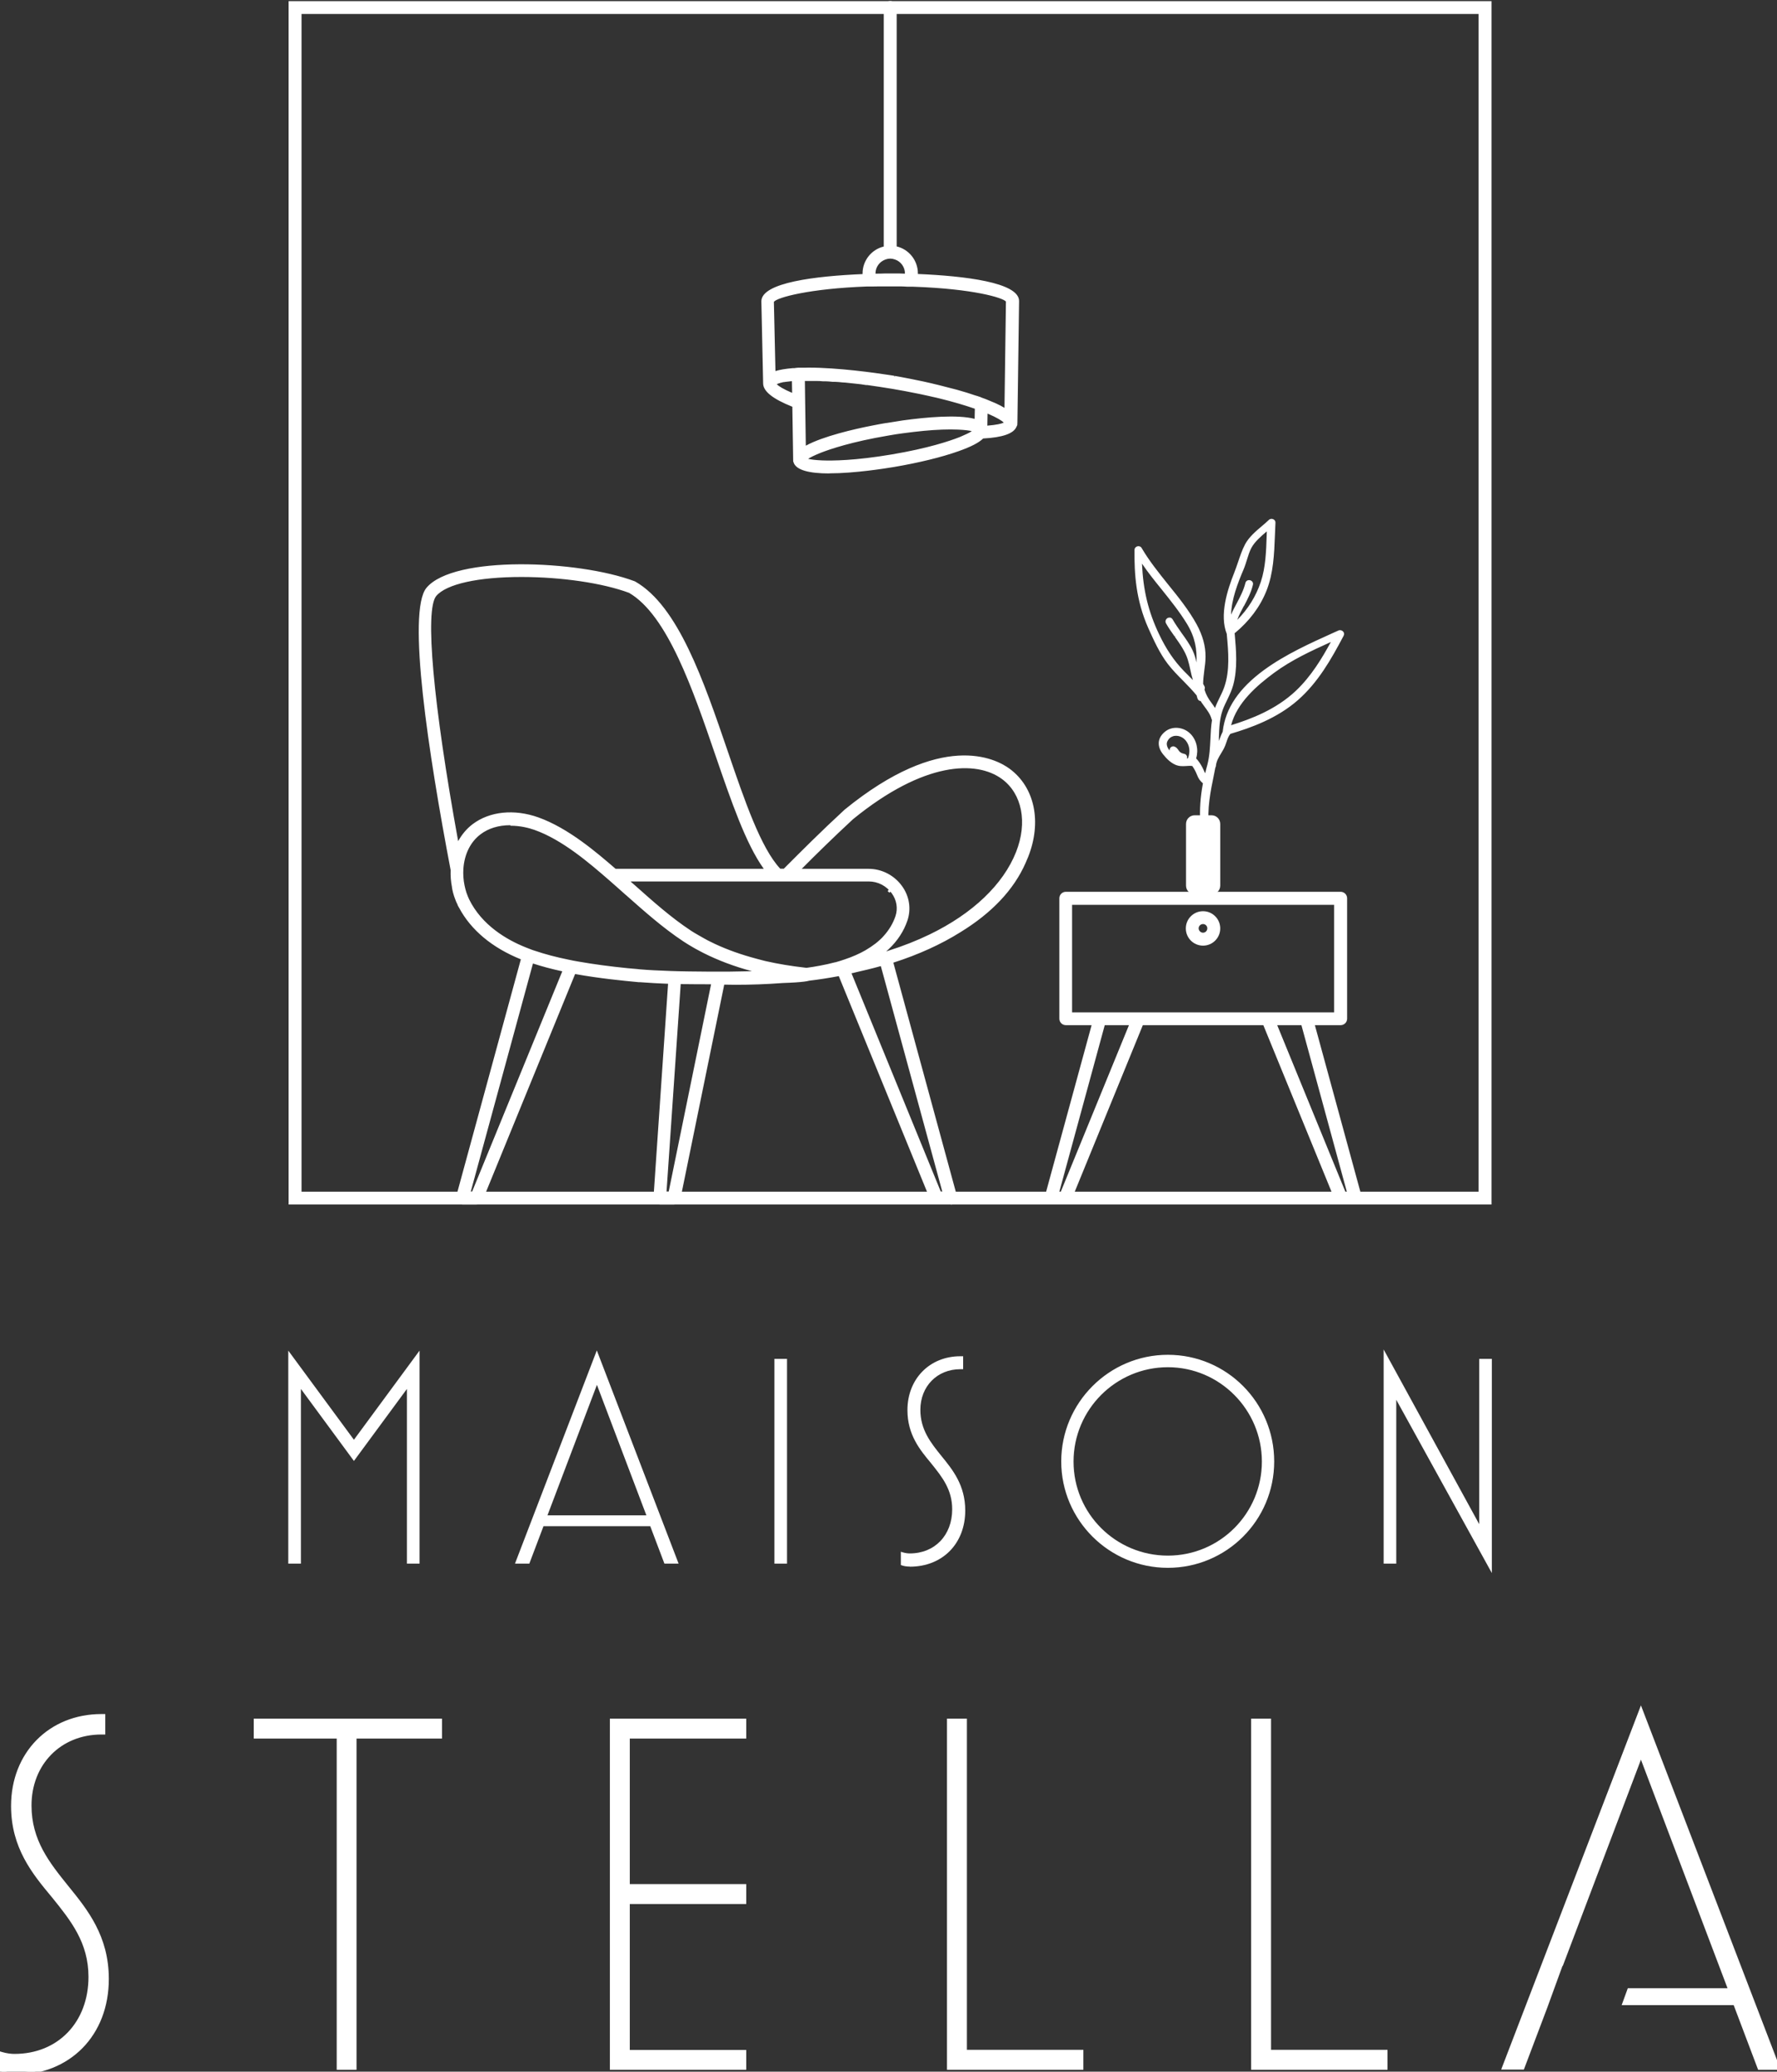 <?xml version="1.0" encoding="UTF-8"?>
<svg id="Calque_1" data-name="Calque 1" xmlns="http://www.w3.org/2000/svg" viewBox="0 0 170.31 198.48">
  <rect x="0" y="0" width="170.31" height="198.48" fill="#333333" stroke="none"/>
  <defs>
    <style>
      .cls-1 {
        fill: #fff;
      }
    </style>
  </defs>
  <g>
    <g>
      <path class="cls-1" d="m39.12,149.68v-16.99l-5.2,7.07-5.2-7.07v16.99h-.96v-19.9l6.16,8.37,6.16-8.37v19.9h-.96Z"/>
      <path class="cls-1" d="m40.21,149.81h-1.21v-16.74l-5.08,6.9-5.08-6.9v16.74h-1.21v-20.41l6.29,8.54,6.29-8.54v20.41Zm-.96-.25h.71v-19.4l-6.04,8.2-6.04-8.2v19.4h.71v-17.25l5.33,7.24,5.33-7.24v17.25Z"/>
    </g>
    <g>
      <path class="cls-1" d="m62.41,146.09h-10.41l-1.36,3.59h-1.1l7.66-19.96,7.66,19.96h-1.1l-1.36-3.59Zm-10.12-.79h9.84l-4.92-12.98-4.92,12.98Z"/>
      <path class="cls-1" d="m65.05,149.81h-1.37l-1.36-3.59h-10.23l-1.36,3.59h-1.37l.06-.17,7.78-20.26,7.84,20.43Zm-1.2-.25h.83l-7.48-19.49-7.48,19.49h.83l1.36-3.59h10.58l1.36,3.59Zm-1.54-4.13h-10.2l.06-.17,5.04-13.29,5.1,13.46Zm-9.84-.25h9.48l-4.74-12.5-4.74,12.5Z"/>
    </g>
    <g>
      <path class="cls-1" d="m74.34,149.68v-19.37h.96v19.37h-.96Z"/>
      <path class="cls-1" d="m75.43,149.81h-1.21v-19.62h1.21v19.62Zm-.96-.25h.71v-19.12h-.71v19.12Z"/>
    </g>
    <g>
      <path class="cls-1" d="m87.2,149.97c-.25,0-.51-.03-.74-.11v-1.02c.28.09.54.11.74.11,2.55,0,4.18-1.87,4.18-4.35,0-1.95-1.02-3.2-2.06-4.5-1.1-1.33-2.23-2.71-2.23-5,0-2.97,2.09-5.03,4.95-5.03h.14v.99h-.14c-2.26,0-3.96,1.67-3.96,4.01,0,1.95,1.02,3.22,2.06,4.52,1.1,1.36,2.23,2.8,2.23,5.12,0,3.08-2.09,5.26-5.17,5.26Z"/>
      <path class="cls-1" d="m87.2,150.09c-.3,0-.56-.04-.78-.12l-.08-.03v-1.27l.16.05c.29.09.54.11.7.11,2.39,0,4.06-1.74,4.06-4.23,0-1.89-.97-3.1-2-4.38l-.03-.04c-1.06-1.27-2.26-2.72-2.26-5.08,0-2.99,2.13-5.16,5.07-5.16h.27v1.24h-.27c-2.22,0-3.83,1.64-3.83,3.89,0,1.92.99,3.15,2.04,4.45,1.06,1.3,2.26,2.78,2.26,5.2,0,3.17-2.18,5.38-5.3,5.38Zm-.61-.33c.17.05.38.08.61.08,2.97,0,5.05-2.11,5.05-5.13,0-2.32-1.17-3.77-2.21-5.04-1.03-1.28-2.09-2.6-2.09-4.6,0-2.4,1.72-4.14,4.08-4.14h.02v-.74h-.02c-2.84,0-4.82,2.02-4.82,4.91,0,2.27,1.12,3.62,2.2,4.92l.03.04c1.06,1.32,2.06,2.56,2.06,4.53,0,2.64-1.77,4.48-4.31,4.48-.14,0-.36-.01-.61-.08v.77Z"/>
    </g>
    <g>
      <path class="cls-1" d="m111.93,150.08c-5.57,0-10.09-4.5-10.09-10.07s4.52-10.09,10.09-10.09,10.06,4.52,10.06,10.09-4.5,10.07-10.06,10.07Zm0-.93c5.03,0,9.13-4.1,9.13-9.13s-4.1-9.16-9.13-9.16-9.16,4.1-9.16,9.16,4.1,9.13,9.16,9.13Z"/>
      <path class="cls-1" d="m111.93,150.21c-5.63,0-10.22-4.57-10.22-10.19s4.58-10.22,10.22-10.22,10.19,4.58,10.19,10.22-4.57,10.19-10.19,10.19Zm0-20.16c-5.5,0-9.97,4.47-9.97,9.97s4.47,9.94,9.97,9.94,9.94-4.46,9.94-9.94-4.46-9.97-9.94-9.97Zm0,19.23c-5.12,0-9.29-4.15-9.29-9.26s4.17-9.29,9.29-9.29,9.26,4.17,9.26,9.29-4.15,9.26-9.26,9.26Zm0-18.29c-4.98,0-9.04,4.05-9.04,9.04s4.05,9.01,9.04,9.01,9.01-4.04,9.01-9.01-4.04-9.04-9.01-9.04Z"/>
    </g>
    <g>
      <path class="cls-1" d="m133.7,133.63v16.06h-.96v-19.9l9.16,16.74v-16.2h.96v19.91l-9.16-16.6Z"/>
      <path class="cls-1" d="m142.98,150.71l-9.16-16.6v15.7h-1.21v-20.52l9.16,16.74v-15.84h1.21v20.52Zm-9.41-17.57l9.16,16.6v-19.29h-.71v16.56l-9.16-16.74v19.29h.71v-16.42Z"/>
    </g>
  </g>
  <g>
    <g>
      <path class="cls-1" d="m1.39,198.66c-.44,0-.88-.05-1.27-.2v-1.76c.49.15.93.2,1.27.2,4.39,0,7.21-3.22,7.21-7.51,0-3.36-1.76-5.51-3.56-7.75-1.9-2.29-3.85-4.68-3.85-8.63,0-5.12,3.61-8.68,8.53-8.68h.24v1.71h-.24c-3.9,0-6.82,2.88-6.82,6.92,0,3.36,1.76,5.56,3.56,7.8,1.9,2.34,3.85,4.83,3.85,8.82,0,5.31-3.61,9.07-8.92,9.07Z"/>
      <path class="cls-1" d="m1.39,198.78c-.52,0-.95-.07-1.31-.2l-.08-.03v-2.01l.16.05c.53.16.96.19,1.23.19,4.17,0,7.09-3.04,7.09-7.38,0-3.28-1.69-5.38-3.48-7.6l-.06-.07c-1.82-2.19-3.88-4.67-3.88-8.71,0-5.1,3.64-8.8,8.66-8.8h.37v1.96h-.37c-3.88,0-6.7,2.86-6.7,6.8,0,3.33,1.71,5.46,3.53,7.72,1.82,2.24,3.88,4.77,3.88,8.9,0,5.41-3.72,9.19-9.04,9.19Zm-1.14-.41c.32.11.69.16,1.14.16,5.18,0,8.79-3.68,8.79-8.94,0-4.04-2.03-6.54-3.82-8.74-1.76-2.19-3.59-4.46-3.59-7.88,0-4.08,2.92-7.05,6.95-7.05h.12v-1.46h-.12c-4.87,0-8.41,3.6-8.41,8.55,0,3.94,1.94,6.28,3.82,8.55l.06.07c1.82,2.26,3.53,4.39,3.53,7.76,0,4.49-3.02,7.63-7.34,7.63-.26,0-.66-.03-1.14-.16v1.5Z"/>
    </g>
    <g>
      <path class="cls-1" d="m34.05,166.44v31.73h-1.66v-31.73h-7.95v-1.66h17.79v1.66h-8.19Z"/>
      <path class="cls-1" d="m34.18,198.3h-1.91v-31.73h-7.95v-1.91h18.04v1.91h-8.19v31.73Zm-1.66-.25h1.41v-31.73h8.19v-1.41h-17.54v1.41h7.95v31.73Z"/>
    </g>
    <g>
      <path class="cls-1" d="m58.57,198.17v-33.39h12.82v1.66h-11.16v14.19h11.16v1.66h-11.16v14.23h11.16v1.66h-12.82Z"/>
      <path class="cls-1" d="m71.52,198.3h-13.07v-33.64h13.07v1.91h-11.16v13.94h11.16v1.91h-11.16v13.98h11.16v1.91Zm-12.82-.25h12.57v-1.41h-11.16v-14.48h11.16v-1.41h-11.16v-14.44h11.16v-1.41h-12.57v33.14Z"/>
    </g>
    <g>
      <path class="cls-1" d="m90.89,198.17v-33.39h1.66v31.73h11.16v1.66h-12.82Z"/>
      <path class="cls-1" d="m103.83,198.3h-13.07v-33.64h1.91v31.73h11.16v1.91Zm-12.82-.25h12.57v-1.41h-11.16v-31.73h-1.41v33.14Z"/>
    </g>
    <g>
      <path class="cls-1" d="m120.04,198.17v-33.39h1.66v31.73h11.16v1.66h-12.82Z"/>
      <path class="cls-1" d="m132.98,198.3h-13.07v-33.64h1.91v31.73h11.16v1.91Zm-12.82-.25h12.57v-1.41h-11.16v-31.73h-1.41v33.14Z"/>
    </g>
    <g>
      <polygon class="cls-1" points="157.28 163.76 144.07 198.17 145.97 198.17 148.18 192.33 148.8 190.61 148.8 190.61 148.88 190.41 149.69 188.19 149.72 188.2 157.28 168.24 165.76 190.61 156.1 190.61 155.61 191.98 166.25 191.98 168.59 198.17 170.49 198.17 157.28 163.76"/>
      <path class="cls-1" d="m170.67,198.3h-2.17l-.03-.08-2.31-6.11h-10.74l.59-1.62h9.56l-8.3-21.9-7.49,19.76h-.03s-1.46,4.01-1.46,4.01l-2.24,5.92h-2.17l.06-.17,13.33-34.72,13.39,34.89Zm-2-.25h1.63l-13.03-33.94-13.03,33.94h1.63l2.18-5.76.56-1.54h0l.99-2.71h.03s7.64-20.14,7.64-20.14l.12.31,8.55,22.54h-9.75l-.41,1.12h10.55l.03.08,2.31,6.11Z"/>
    </g>
  </g>
  <g>
    <g>
      <g>
        <path class="cls-1" d="m142.83,115.27H27.79V.23h115.04v115.04Zm-114.05-.98h113.07V1.22H28.77v113.07Z"/>
        <path class="cls-1" d="m142.95,115.4H27.66V.11h115.29v115.29Zm-115.04-.25h114.79V.36H27.91v114.79Zm114.05-.73H28.65V1.09h113.32v113.32Zm-113.07-.25h112.82V1.34H28.9v112.82Z"/>
      </g>
      <g>
        <path class="cls-1" d="m85.39,84.91c-.05.07-.11.13-.16.2.05-.07.11-.13.16-.2Z"/>
        <path class="cls-1" d="m85.32,85.18l-.19-.16h0c.05-.07.11-.13.16-.2l.2.15s-.08.09-.11.14l-.05.06h0Z"/>
      </g>
      <g>
        <path class="cls-1" d="m85.45,85.1c-.1.12-.19.23-.29.35.1-.12.2-.23.29-.35Z"/>
        <path class="cls-1" d="m85.26,85.54l-.19-.17c.05-.06.1-.11.15-.17.03-.03.05-.06.08-.1l.06-.08h0s.19.16.19.16c-.05.06-.1.12-.15.18-.05.06-.1.12-.15.17h0Z"/>
      </g>
      <g>
        <g>
          <path class="cls-1" d="m96.67,73.74c-1.34-.98-6.43-3.6-15.65,3.91-2.29,2.12-4.15,3.98-5.8,5.63-.02.02-.04.04-.07.07h-.44c-1.89-2-3.44-6.52-5.08-11.31-2.34-6.83-4.75-13.89-8.82-16.22-.02-.01-.05-.02-.07-.03-5.38-2.02-17.19-2.49-19.78.6-1.88,2.23.23,15.88,2.34,26.97-.02.55.02,1.09.12,1.62,0,.05.02.1.03.16.05.23.11.46.18.68.02.05.04.11.06.16.08.23.17.45.27.67,0,0,0,0,0,0,.04.09.1.16.14.25,1.13,2.14,3.18,3.83,5.96,4.93l-6.23,22.83c-.04.15,0,.31.08.43.09.12.24.19.39.19h1.36c.2,0,.38-.12.46-.31l8.92-21.8c2.21.41,4.43.64,6.16.79.04,0,.08,0,.13,0,.19.02.39.03.59.04.11,0,.23.01.35.02.14,0,.28.02.42.02.13,0,.27.01.41.02.13,0,.26.01.39.02.15,0,.31.01.47.02.07,0,.13,0,.2,0l-1.41,20.63c0,.14.04.27.13.37.09.1.22.16.36.16h1.36c.23,0,.44-.16.48-.39l4.23-20.68c.39,0,.79.02,1.18.02,1.57,0,3.08-.07,4.54-.17.96-.04,1.59-.08,2-.13.22-.02.38-.05.49-.09.96-.11,1.95-.27,2.95-.46l8.84,21.59c.08.18.26.31.45.31h1.36c.15,0,.3-.07.39-.19.09-.12.12-.28.08-.43l-6.15-22.53c2.55-.81,4.71-1.81,6.52-2.94,2.76-1.69,4.99-3.86,6.18-6.54.09-.2.18-.4.26-.6,1.31-3.31.63-6.57-1.74-8.31Zm-6.58,40.55l-8.64-21.11c.31-.07.63-.15.94-.23.45-.1.9-.21,1.33-.32.27-.07.53-.14.79-.22l5.97,21.88h-.39Zm-26.33,0l1.37-20.15c.23,0,.46,0,.68.01.05,0,.1,0,.15,0,.59,0,1.2.01,1.84.01.02,0,.04,0,.06,0,.15,0,.29,0,.44,0l-4.11,20.11h-.43Zm-18.81,0l6.04-22.13c.98.32,2.01.59,3.07.82l-8.73,21.32h-.39Zm5.03-59.14c3.67,0,7.72.55,10.39,1.54,3.72,2.17,6.18,9.34,8.34,15.66,1.52,4.44,2.96,8.65,4.74,11.01h-14.48c-1.95-1.68-4.57-3.93-7.4-4.94-2.28-.81-4.59-.57-6.18.63-.69.52-1.18,1.18-1.53,1.92-2.47-13.48-3.3-22.59-2.14-23.96,1.08-1.28,4.47-1.86,8.26-1.86Zm24.88,29.19h8.4c.91,0,1.77.44,2.3,1.19.49.69.63,1.53.37,2.3-.24.7-.61,1.33-1.12,1.9-.13.14-.26.27-.4.41-.13.12-.27.24-.41.36-.3.24-.62.46-.98.66-.59.34-1.27.64-2.02.89-.15.05-.31.1-.47.15-.15.05-.32.09-.48.13-.46.12-.94.23-1.45.32-.4.07-.82.14-1.25.2-.01,0-.02,0-.03,0-.06,0-.11-.02-.17-.02-1.31-.15-2.57-.35-3.76-.62-.07-.02-.14-.04-.21-.06-.13-.03-.25-.06-.38-.1l-.34-.09c-1.5-.4-2.81-.87-4-1.43-.17-.08-.35-.16-.51-.25-.07-.03-.14-.06-.2-.1-.11-.06-.2-.11-.31-.17-.2-.11-.39-.22-.58-.33-.07-.04-.13-.08-.19-.11-.18-.11-.36-.22-.53-.33-1.92-1.27-3.67-2.83-5.36-4.34-.21-.19-.43-.38-.64-.57h14.73Zm14.29,5.3c-1.19.57-2.5,1.1-3.94,1.55-.15.05-.32.09-.47.14-.13.04-.25.08-.38.11.11-.08.23-.17.34-.25.14-.12.28-.24.41-.36.82-.77,1.41-1.67,1.76-2.69.36-1.08.18-2.24-.5-3.19-.72-1-1.88-1.6-3.1-1.6h-6.72c1.49-1.49,3.16-3.14,5.14-4.97,6.88-5.6,11.96-5.66,14.42-3.86,1.99,1.46,2.55,4.27,1.4,7.15-1.14,2.88-3.85,5.79-8.35,7.96Zm-34.7,2.4c-1.1-.23-2.19-.5-3.19-.84-.12-.04-.25-.07-.36-.12-.03-.01-.07-.03-.11-.04-.15-.05-.3-.12-.46-.18-1.93-.78-4.26-2.18-5.47-4.66-.09-.19-.17-.4-.25-.61-.01-.03-.02-.06-.03-.09-.07-.22-.13-.44-.17-.67h0c-.11-.52-.15-1.07-.11-1.61.09-1.31.61-2.58,1.7-3.4.86-.65,1.9-.89,2.92-.89.83,0,1.65.17,2.34.41,2.71.96,5.31,3.21,7.21,4.86.54.47,1.08.95,1.62,1.43,1.72,1.53,3.5,3.12,5.47,4.42.28.19.57.36.87.54.17.1.34.19.52.29.17.09.34.18.51.27,1.64.83,3.48,1.49,5.52,1.97-.96.03-2.03.05-3.13.06-.13,0-.27,0-.4,0-.5,0-1,0-1.51,0-1.24,0-2.49-.02-3.66-.06-1.07-.03-2.08-.09-2.97-.16-.08,0-.18-.02-.27-.02-.3-.03-.59-.05-.91-.08-1.43-.14-3.06-.34-4.69-.63-.17-.03-.33-.06-.5-.09-.16-.03-.33-.07-.49-.1Z"/>
          <path class="cls-1" d="m91.12,115.4h-1.36c-.25,0-.48-.15-.57-.38l-8.8-21.5c-.96.18-1.92.33-2.85.44-.09.03-.25.06-.49.09-.41.05-1.06.1-2.01.13-1.61.12-3.1.17-4.55.17-.25,0-.5,0-.76-.01-.11,0-.21,0-.32,0l-4.21,20.58c-.06.29-.31.49-.6.49h-1.36c-.17,0-.33-.07-.45-.2-.12-.12-.18-.29-.16-.46l1.4-20.5h-.07c-.16,0-.31-.01-.47-.02l-.4-.02c-.14,0-.27-.01-.41-.02l-.77-.05c-.2-.01-.4-.03-.59-.04h-.12c-1.5-.14-3.75-.36-6.08-.78l-8.88,21.71c-.09.23-.32.38-.57.38h-1.36c-.19,0-.37-.09-.49-.24-.12-.15-.16-.35-.1-.54l6.2-22.72c-2.74-1.1-4.79-2.81-5.92-4.94-.02-.04-.04-.07-.06-.1-.03-.05-.06-.1-.08-.15v-.03c-.1-.19-.19-.4-.28-.66l-.02-.06s-.03-.07-.04-.11c-.07-.23-.14-.46-.18-.69,0-.04-.01-.07-.02-.11v-.05c-.11-.55-.15-1.1-.13-1.65-2.11-11.07-4.22-24.78-2.31-27.05,2.62-3.12,14.51-2.66,19.92-.63.03.01.06.03.09.04,4.1,2.35,6.53,9.44,8.87,16.29,1.62,4.74,3.16,9.23,5.02,11.22h.34l.06-.06c1.64-1.64,3.49-3.5,5.77-5.6,9.29-7.57,14.45-4.92,15.81-3.92h0c2.41,1.77,3.11,5.09,1.78,8.45-.08.2-.17.4-.26.61-1.12,2.53-3.21,4.75-6.23,6.6-1.85,1.16-4.02,2.15-6.43,2.92l6.11,22.41c.05.18.01.38-.1.54-.12.15-.3.24-.49.24Zm-10.58-22.17l.04.09,8.84,21.59c.06.14.19.23.34.23h1.36c.11,0,.22-.05.29-.14.07-.09.09-.21.06-.32l-6.18-22.64.11-.04c2.44-.77,4.62-1.76,6.49-2.93,2.97-1.82,5.03-4.01,6.13-6.49.09-.2.18-.4.26-.59,1.29-3.26.62-6.46-1.7-8.16h0c-1.32-.97-6.35-3.54-15.5,3.91-2.27,2.1-4.12,3.95-5.76,5.59l-.14.14h-.55l-.04-.04c-1.91-2.02-3.46-6.55-5.11-11.36-2.33-6.81-4.74-13.84-8.76-16.15-.02,0-.04-.02-.06-.03-5.35-2.01-17.08-2.49-19.64.56-1.46,1.74-.64,11.03,2.37,26.87-.02.56.02,1.1.12,1.62v.05s.02.07.03.1c.05.22.11.45.18.67.01.03.02.07.04.1l.02.06c.09.26.18.47.27.66v.03s.05.07.07.11c.02.04.04.08.06.11,1.11,2.1,3.15,3.79,5.89,4.87l.1.04-.03.11-6.23,22.83c-.03.11,0,.23.06.32s.18.14.29.14h1.36c.15,0,.28-.09.34-.23l8.96-21.9.1.02c2.35.43,4.64.65,6.15.78h.12c.19.02.39.04.59.05l.76.05c.13,0,.27.01.4.02l.39.02c.15,0,.31.01.47.02h.33s0,.14,0,.14l-1.41,20.63c0,.1.03.2.1.28.07.07.17.12.27.12h1.36c.17,0,.32-.12.36-.29l4.25-20.78h.1c.14,0,.28,0,.43.01.25,0,.5.01.75.01,1.44,0,2.93-.06,4.53-.17.95-.04,1.59-.08,2-.13.22-.02.37-.05.46-.08.99-.12,1.98-.27,2.96-.46l.1-.02Zm10.1,21.18h-.64l-.03-.08-8.7-21.25.15-.03c.19-.04.38-.09.56-.13.13-.03.25-.06.38-.09.5-.11.93-.22,1.32-.32.27-.07.52-.14.78-.22l.12-.04.03.12,6.01,22.04Zm-.47-.25h.14l-5.89-21.6c-.22.06-.44.12-.67.18-.4.1-.83.21-1.33.32-.12.03-.25.06-.38.09-.14.04-.28.07-.43.1l8.55,20.9Zm-25.88.25h-.67v-.13s1.39-20.27,1.39-20.27h.12c.23,0,.45.01.68.02h.15c.59.01,1.2.02,1.84.02h.06c.16,0,.3,0,.44,0h.15s-4.17,20.36-4.17,20.36Zm-.4-.25h.2l4.06-19.86c-.1,0-.19,0-.29,0h-.06c-.64,0-1.26,0-1.85-.01h-.15c-.19,0-.38,0-.56-.01l-1.36,19.9Zm-18.47.25h-.64l.04-.16,6.07-22.26.13.04c.92.3,1.95.58,3.06.81l.15.03-.06.14-8.76,21.4Zm-.31-.25h.14l8.64-21.1c-1.02-.22-1.96-.47-2.81-.75l-5.96,21.85Zm22.81-20.85c-1.34,0-2.57-.02-3.66-.06-1.15-.04-2.15-.09-2.97-.16l-.27-.03c-.3-.03-.59-.05-.91-.08-1.7-.17-3.28-.38-4.7-.63l-.17-.03c-.11-.02-.22-.04-.33-.06-.12-.02-.23-.05-.35-.07l-.15-.03c-1.18-.24-2.25-.52-3.21-.84-.05-.02-.1-.03-.15-.05-.07-.02-.14-.04-.21-.07-.02,0-.04-.01-.06-.02l-.04-.02c-.15-.05-.31-.12-.46-.18-1.83-.74-4.29-2.16-5.54-4.72-.09-.18-.17-.38-.25-.62l-.03-.09c-.07-.21-.13-.44-.18-.68-.11-.55-.15-1.1-.11-1.64.1-1.47.72-2.71,1.75-3.49.79-.6,1.83-.92,2.99-.92,1,0,1.84.23,2.38.42,2.73.97,5.34,3.23,7.24,4.88.54.46,1.06.93,1.58,1.39l.05.04c1.72,1.53,3.49,3.11,5.46,4.41.26.17.55.35.86.53.17.1.34.19.52.29.17.09.34.18.51.27,1.63.83,3.48,1.48,5.5,1.96l.94.22-.96.03c-1.04.03-2.09.05-3.13.06h-.4c-.5,0-1,0-1.51,0Zm-19.02-14.25c-1.11,0-2.09.3-2.84.87-.97.73-1.55,1.9-1.65,3.31-.03.52,0,1.05.11,1.58.05.23.1.45.17.66l.03.09c.08.22.16.42.24.59,1.22,2.49,3.61,3.88,5.41,4.6.15.06.31.12.46.18l.1.04c.07.02.13.04.2.07.05.02.11.03.16.05.94.32,2.01.6,3.18.84h0l.15.03c.11.02.23.05.34.07.11.02.22.04.33.06l.17.03c1.42.25,2.99.46,4.68.63.32.03.62.06.91.08l.27.03c.82.07,1.81.12,2.96.16,1.09.04,2.32.05,3.66.06.51,0,1.01,0,1.51,0h.4c.73-.01,1.48-.02,2.22-.04-1.69-.45-3.25-1.04-4.66-1.75-.17-.09-.34-.18-.51-.27-.18-.09-.35-.19-.52-.29-.31-.18-.61-.36-.88-.54-1.98-1.31-3.76-2.9-5.49-4.43l-.05-.04c-.52-.46-1.04-.93-1.57-1.39-1.89-1.64-4.48-3.88-7.17-4.83-.52-.18-1.33-.4-2.29-.4Zm28.4,13.92h-.08s-.06-.02-.09-.02c-1.34-.15-2.61-.36-3.77-.63-.05-.01-.09-.02-.14-.04l-.19-.05c-.09-.02-.18-.05-.27-.07l-.34-.09c-1.48-.39-2.79-.86-4.02-1.44-.17-.08-.35-.16-.52-.25-.03-.02-.06-.03-.1-.05-.04-.02-.07-.03-.11-.05-.07-.03-.13-.07-.19-.1l-.13-.07c-.2-.11-.4-.22-.59-.33l-.19-.12c-.18-.11-.36-.22-.53-.33-1.92-1.27-3.68-2.83-5.37-4.35l-.89-.79h23.46c.95,0,1.85.46,2.4,1.24.52.72.66,1.6.38,2.42-.24.71-.63,1.36-1.15,1.94-.13.14-.27.28-.41.41-.15.14-.29.25-.42.36-.31.24-.64.47-1,.67-.58.34-1.27.64-2.04.9-.16.05-.31.11-.47.15-.15.04-.3.08-.45.12h-.04c-.46.13-.95.24-1.46.34-.48.09-.87.15-1.26.2h-.06Zm-16.85-8.51l.4.35c1.7,1.51,3.44,3.07,5.35,4.33.17.11.34.22.52.32l.19.11c.19.11.38.22.58.33l.13.07c.06.03.12.07.18.1.03.02.06.03.1.05.03.02.07.03.1.05.17.08.34.17.51.25,1.22.57,2.52,1.03,3.98,1.42l.34.09c.09.03.18.05.27.07l.19.05s.09.02.13.03c1.15.26,2.41.47,3.74.62.03,0,.06,0,.1.01h.05s.02,0,.02,0c.38-.05.77-.11,1.24-.2.5-.09.99-.2,1.44-.32h.04c.15-.05.3-.09.44-.13.16-.05.31-.1.46-.15.75-.25,1.43-.55,2-.88.34-.2.67-.42.97-.65.13-.1.26-.22.41-.35.14-.12.27-.26.39-.4.5-.56.87-1.18,1.1-1.86.25-.74.12-1.54-.35-2.19-.51-.71-1.33-1.14-2.2-1.14h-22.8Zm23.25,7.3l.63-.46c.09-.07.19-.13.27-.21.14-.11.27-.23.4-.36.81-.76,1.39-1.64,1.72-2.63.35-1.04.18-2.16-.48-3.08-.69-.97-1.82-1.55-3-1.55h-7.01l.2-.21c1.43-1.43,3.13-3.12,5.14-4.97,6.94-5.65,12.08-5.7,14.58-3.87,2.04,1.49,2.61,4.36,1.45,7.3-1.25,3.17-4.24,6.02-8.41,8.03h0c-1.23.59-2.56,1.12-3.96,1.56-.1.03-.19.06-.29.09l-.18.05c-.12.04-.25.08-.38.11l-.68.2Zm-6.87-8.53h6.42c1.26,0,2.46.62,3.2,1.65.71.98.89,2.19.52,3.3-.35,1.03-.95,1.95-1.79,2.74-.08.07-.16.15-.24.22.07-.02.15-.04.22-.07,1.39-.44,2.71-.96,3.93-1.55h0c4.12-1.99,7.06-4.79,8.29-7.9,1.12-2.83.58-5.58-1.36-7-2.43-1.78-7.45-1.7-14.27,3.86-1.9,1.76-3.53,3.36-4.91,4.75Zm-3.13.25h-14.78l-.04-.03c-1.79-1.55-4.5-3.9-7.36-4.91-2.24-.79-4.5-.57-6.06.61-.63.48-1.13,1.11-1.49,1.87l-.17.36-.07-.39c-2.51-13.66-3.3-22.66-2.12-24.06,1-1.19,4.13-1.91,8.35-1.91,3.87,0,7.86.59,10.43,1.55,3.78,2.2,6.24,9.39,8.42,15.74,1.52,4.44,2.95,8.63,4.73,10.97l.15.2Zm-14.68-.25h14.18c-1.73-2.41-3.13-6.51-4.62-10.84-2.16-6.3-4.6-13.45-8.29-15.6-2.52-.94-6.48-1.52-10.32-1.52-4.15,0-7.2.68-8.16,1.82-1.11,1.32-.3,10.3,2.1,23.49.36-.65.82-1.2,1.39-1.63,1.63-1.23,3.98-1.47,6.29-.65,2.89,1.03,5.6,3.37,7.41,4.93Z"/>
        </g>
        <g>
          <g>
            <path class="cls-1" d="m130.36,114.65l-4.52-16.56h2.63c.27,0,.49-.22.49-.49v-11.54c0-.27-.22-.49-.49-.49h-26.34c-.27,0-.49.22-.49.49v11.54c0,.27.22.49.49.49h2.63l-4.52,16.56c-.04.15,0,.31.08.43.09.12.24.19.39.19h1.36c.2,0,.38-.12.46-.31l6.91-16.87h11.72l6.91,16.87c.08.18.26.31.46.31h1.36c.15,0,.3-.07.39-.19.09-.12.12-.28.08-.43Zm-1.51-.36l-6.63-16.2h2.6l4.42,16.2h-.39Zm-27.49,0l4.42-16.2h2.6l-6.63,16.2h-.39Zm7.75-17.18h-6.49v-10.55h25.36v10.55h-18.87Z"/>
            <path class="cls-1" d="m129.89,115.4h-1.36c-.25,0-.48-.15-.57-.38l-6.88-16.8h-11.55l-6.87,16.8c-.1.23-.32.38-.57.38h-1.36c-.19,0-.37-.09-.49-.24-.12-.15-.15-.35-.1-.54l4.48-16.4h-2.47c-.34,0-.62-.28-.62-.62v-11.54c0-.34.28-.62.62-.62h26.34c.34,0,.62.28.62.62v11.54c0,.34-.28.62-.62.62h-2.47l4.48,16.4c.05.18.01.38-.11.54-.12.15-.3.24-.49.24Zm-20.53-17.43h11.89l.03.08,6.91,16.88c.06.14.19.23.34.23h1.36c.11,0,.22-.05.29-.14.07-.09.09-.21.06-.32l-4.56-16.72h2.79c.2,0,.37-.16.37-.37v-11.54c0-.2-.16-.37-.37-.37h-26.34c-.2,0-.37.17-.37.37v11.54c0,.2.16.37.37.37h2.79l-.04.16-4.52,16.56c-.03.11,0,.23.06.32.07.09.18.14.29.14h1.36c.15,0,.28-.09.34-.23l6.94-16.95Zm20.05,16.45h-.64l-.03-.08-6.7-16.37h2.88l.02.09,4.46,16.36Zm-.47-.25h.14l-4.35-15.95h-2.32l6.53,15.95Zm-27.1.25h-.64l.04-.16,4.44-16.29h2.88l-6.73,16.45Zm-.31-.25h.14l6.53-15.95h-2.32l-4.35,15.95Zm26.58-16.93h-25.61v-10.8h25.61v10.8Zm-25.36-.25h25.11v-10.3h-25.11v10.3Z"/>
          </g>
          <g>
            <path class="cls-1" d="m115.3,87.43c-.84,0-1.52.68-1.52,1.52s.68,1.52,1.52,1.52,1.52-.68,1.52-1.52-.68-1.52-1.52-1.52Zm0,2.06c-.3,0-.54-.24-.54-.54s.24-.54.54-.54.54.24.54.54-.24.54-.54.54Z"/>
            <path class="cls-1" d="m115.3,90.6c-.91,0-1.65-.74-1.65-1.65s.74-1.65,1.65-1.65,1.65.74,1.65,1.65-.74,1.65-1.65,1.65Zm0-3.05c-.77,0-1.4.63-1.4,1.4s.63,1.4,1.4,1.4,1.4-.63,1.4-1.4-.63-1.4-1.4-1.4Zm0,2.06c-.37,0-.67-.3-.67-.67s.3-.66.67-.66.66.3.66.66-.3.67-.66.67Zm0-1.08c-.23,0-.42.19-.42.41s.19.42.42.42.41-.19.41-.42-.19-.41-.41-.41Z"/>
          </g>
        </g>
      </g>
      <g>
        <path class="cls-1" d="m87.81,26.38c0-.06.02-.12.02-.19,0-1.22-.87-2.24-2.03-2.47V.72c0-.27-.22-.49-.49-.49s-.49.22-.49.49v22.99c-1.16.23-2.03,1.25-2.03,2.47,0,.06.01.12.02.19-3.58.15-9.71.67-9.71,2.49l.16,7.83s0,.01,0,.02c-.02.79,1.17,1.53,2.8,2.17l.07,5.22s0,.01,0,.02c0,.02,0,.04,0,.06,0,.02.02.04.03.06,0,.03.02.06.04.09.3.68,1.65.9,3.27.9,2.37,0,5.29-.46,6.17-.61,2.35-.4,4.53-.93,6.15-1.5,1.19-.42,1.95-.82,2.36-1.22,1.61-.08,2.85-.38,3.14-1.06.03-.05.05-.1.06-.16,0,0,0,0,0-.01h0c.01-.07.01-.13,0-.19l.16-11.63c0-1.81-6.13-2.33-9.71-2.47Zm-9.02,17.85c-.81-.03-1.35-.12-1.6-.23h0c.2-.18.68-.44,1.43-.74,1.32-.52,3.48-1.15,6.51-1.66.49-.08.96-.15,1.41-.22.71-.1,1.37-.18,1.98-.23,1.38-.13,2.48-.16,3.3-.12.81.03,1.35.12,1.6.23h0c-.06.05-.15.12-.26.19-.22.14-.54.29-.96.47-.07.03-.14.06-.22.09-1.32.52-3.48,1.15-6.51,1.66-3.03.51-5.28.63-6.69.57Zm-1.75-5.51v-.53s-.03-1.86-.03-1.86c.09,0,.18,0,.28,0,.07,0,.15,0,.22,0,.17,0,.34,0,.52,0,.08,0,.15,0,.24,0,.19,0,.39.01.59.02.08,0,.16,0,.24,0,.22.01.45.02.68.04.08,0,.15,0,.22.01.24.02.5.04.76.06.07,0,.14.01.22.02.28.03.56.06.85.09.06,0,.13.01.19.02.32.04.65.08.99.12.04,0,.08,0,.12.01.77.1,1.58.22,2.43.37.85.14,1.65.3,2.4.45.04,0,.07.02.11.02.33.07.66.14.97.21.17.04.33.08.5.12.17.04.34.08.5.12,1.39.34,2.55.69,3.49,1.02h0s-.03,1.23-.03,1.23c-1.62-.5-4.92-.17-6.99.11-.69.1-1.25.19-1.56.24-.01,0-.03,0-.05,0-.29.05-.76.13-1.35.25-1.9.38-4.93,1.09-6.47,2.01l-.05-3.66v-.52Zm17.47.7c1.09.45,1.71.83,1.84,1.08-.19.18-.83.32-1.88.39l.03-1.47Zm-20.26-2.66s.03-.02.04-.04c.02-.01.04-.03.07-.04.03-.02.07-.03.11-.05.03-.01.06-.03.1-.04.05-.02.1-.03.16-.04.04-.01.09-.02.13-.03.06-.01.14-.03.21-.04.05,0,.1-.02.16-.03.08-.01.18-.02.27-.03.06,0,.12-.01.18-.02.1-.01.22-.02.33-.03,0,0,0,0,0,0l.02,1.44c-1.05-.43-1.65-.81-1.79-1.05Zm21.87,2.36c-.1-.06-.21-.12-.32-.18-.05-.02-.1-.05-.14-.07-.07-.04-.15-.07-.22-.11-.06-.03-.11-.05-.17-.08-.07-.03-.15-.07-.22-.1-.06-.03-.12-.05-.19-.08-.08-.03-.16-.07-.25-.1-.03-.01-.05-.02-.08-.03-.03-.01-.07-.03-.1-.04-.13-.05-.26-.1-.39-.14,0,0-.02,0-.03,0-.07-.03-.14-.05-.21-.07-.08-.03-.16-.06-.25-.09,0,0,0,0,0,0-.08-.03-.15-.05-.23-.08-.08-.03-.16-.05-.24-.08-.08-.03-.16-.05-.24-.08-.08-.03-.16-.05-.25-.07-.08-.02-.16-.05-.24-.07-.11-.03-.23-.07-.34-.1-.12-.04-.25-.07-.37-.1-.07-.02-.15-.04-.22-.06-.09-.02-.19-.05-.28-.07-.07-.02-.14-.04-.21-.05-.09-.02-.19-.05-.28-.07-.07-.02-.13-.03-.2-.05-.1-.02-.19-.05-.29-.07,0,0,0,0,0,0-.25-.06-.5-.12-.74-.18-.04,0-.08-.02-.11-.03-.1-.02-.2-.05-.31-.07-.04-.01-.09-.02-.13-.03-.1-.02-.2-.04-.3-.07-.03,0-.07-.01-.1-.02-.48-.1-.92-.19-1.31-.27,0,0,0,0,0,0-.8-.16-1.35-.25-1.45-.27,0,0-.03,0-.04,0-.07-.01-.23-.04-.46-.07-1.31-.2-4.85-.71-7.75-.71-.16,0-.32,0-.48.01-.16,0-.33,0-.49.01-.17,0-.33.02-.49.04-.7.06-1.32.16-1.79.32v-.03s-.15-6.81-.15-6.81c.25-.51,3.43-1.36,9.01-1.55.18,0,.36-.01.55-.02.21,0,.42-.01.64-.01.34,0,.69,0,1.04,0s.7,0,1.05,0c.22,0,.43,0,.64.01.18,0,.37,0,.55.02,5.58.19,8.76,1.04,9,1.5l-.15,10.45c-.05-.03-.11-.07-.16-.1-.03-.02-.06-.04-.1-.06Zm-12.36-12.94c0-.67.44-1.24,1.05-1.45.16-.05.32-.09.49-.09s.34.04.49.09c.61.21,1.05.77,1.05,1.45,0,.05-.01.1-.02.15-.42-.01-.77-.02-1.03-.02-.26,0-.44,0-.49,0h0c-.05,0-.23,0-.49,0-.26,0-.61,0-1.03.02,0-.05-.02-.1-.02-.15Z"/>
        <path class="cls-1" d="m79.48,45.36c-1.96,0-3.1-.33-3.39-.97-.02-.04-.03-.08-.04-.11-.01-.02-.02-.05-.03-.08,0-.02,0-.03,0-.05,0,0,0,0,0,0,0,0,0,0,0,0v-.04s-.08-5.14-.08-5.14c-1.9-.76-2.81-1.49-2.8-2.26l-.17-7.84c0-1.81,5.24-2.42,9.7-2.61,0-.02,0-.04,0-.07,0-1.22.85-2.29,2.03-2.57V.72c0-.34.28-.62.62-.62s.62.28.62.62v22.89c1.18.28,2.03,1.35,2.03,2.57,0,.02,0,.04,0,.07,4.46.19,9.7.8,9.7,2.59l-.16,11.63c0,.06,0,.14-.01.21v.04s-.05.11-.08.17c-.27.65-1.32,1.02-3.19,1.12-.42.41-1.18.8-2.37,1.22-1.63.58-3.82,1.11-6.17,1.51-.84.14-3.78.61-6.19.61ZM85.31.36c-.2,0-.37.16-.37.37v23.1l-.1.02c-1.12.22-1.93,1.21-1.93,2.35,0,.03,0,.06,0,.1,0,.03,0,.05,0,.08v.13s-.12,0-.12,0c-6.1.25-9.59,1.11-9.59,2.36l.16,7.83c0,.67.93,1.38,2.72,2.08l.08.03.07,5.31s0,.03,0,.04c0,.03.02.04.02.07,0,.02.02.04.03.06.17.39.85.83,3.16.83s5.31-.47,6.15-.61c2.34-.4,4.51-.93,6.13-1.5,1.17-.41,1.92-.8,2.31-1.19l.03-.03h.05c1.75-.09,2.8-.43,3.03-.99.03-.05.04-.09.05-.13v-.03c.01-.06.02-.1.01-.15l.16-11.64c0-1.24-3.5-2.1-9.59-2.35h-.13s0-.13,0-.13c0-.03,0-.06,0-.08,0-.03,0-.06,0-.09,0-1.14-.81-2.13-1.93-2.35l-.1-.02V.72c0-.2-.16-.37-.37-.37Zm-5.85,44.01c-.27,0-.49,0-.68-.01-.77-.03-1.35-.12-1.64-.24l-.08-.03v-.14l.04-.04c.23-.21.75-.48,1.47-.76.93-.37,3.02-1.07,6.53-1.67.49-.08.96-.16,1.42-.22.69-.1,1.35-.18,1.98-.23,1.27-.12,2.41-.16,3.32-.12.77.03,1.35.12,1.64.24l.18.08-.14.13c-.06.06-.16.12-.28.2-.23.15-.56.31-.98.48-.07.03-.14.06-.22.09-.93.37-3.02,1.07-6.53,1.67-2.87.49-4.86.59-6.04.59Zm-2-.41c.23.06.63.12,1.33.15h0c.99.04,3.17.02,6.67-.57,3.5-.59,5.56-1.29,6.48-1.65.07-.03.15-.06.21-.09.4-.17.72-.32.94-.46.02-.01.04-.02.05-.03-.23-.06-.63-.12-1.33-.15-.9-.04-2.03,0-3.29.12-.62.06-1.29.14-1.97.23-.45.06-.92.13-1.41.22-3.49.59-5.56,1.29-6.48,1.65-.65.26-1.01.45-1.21.58Zm-.48-.83l-.1-6.91h.12c.09,0,.18,0,.28,0h.22c.17,0,.35,0,.52,0h.24c.19,0,.39.02.59.03h.24c.22.02.45.03.68.05h.22c.25.03.5.05.76.08h.04c.06,0,.12.01.18.02.27.02.56.05.85.09l.19.02c.32.04.66.08,1,.12h.12c.78.12,1.6.24,2.44.38.82.14,1.63.29,2.41.45l.11.02c.33.07.66.14.97.21.14.03.26.06.39.09l.23.05c.13.03.26.06.38.09,1.3.32,2.48.67,3.51,1.03l.09.03v.1s-.04,1.38-.04,1.38l-.16-.05c-1.63-.5-5.05-.14-6.94.12-.52.07-1.04.15-1.55.24h-.05c-.28.06-.76.14-1.34.26-1.73.34-4.87,1.06-6.43,2l-.19.11Zm.19-4.4l.06,3.97c1.64-.9,4.64-1.59,6.33-1.92.59-.12,1.06-.2,1.35-.25h.05c.52-.09,1.04-.17,1.56-.25,2.26-.31,5.25-.58,6.89-.15l.02-.97c-1-.35-2.14-.68-3.4-.99-.12-.03-.25-.06-.38-.09l-.23-.05c-.13-.03-.26-.06-.39-.09-.31-.07-.64-.14-.97-.21l-.11-.02c-.77-.16-1.58-.31-2.4-.45-.84-.14-1.65-.26-2.43-.37h-.12c-.34-.06-.67-.1-.99-.13l-.19-.02c-.29-.03-.58-.06-.85-.09-.06,0-.12,0-.17-.01h-.04c-.26-.03-.51-.05-.76-.06h-.22c-.23-.03-.46-.04-.68-.05h-.24c-.2-.02-.4-.03-.59-.03h-.24c-.18,0-.35,0-.52,0h-.22c-.05,0-.1,0-.15,0l.03,2.27Zm17.2,2.31l.04-1.79.17.07c.62.25,1.7.74,1.91,1.13l.05.08-.07.07c-.28.26-1.22.38-1.95.43h-.14Zm.28-1.41l-.02,1.15c.86-.07,1.35-.18,1.57-.29-.18-.19-.65-.48-1.54-.86Zm1.87-.1l-.19-.12s-.07-.05-.11-.07l-.15-.09c-.1-.06-.21-.12-.31-.17l-.14-.07c-.07-.04-.14-.07-.22-.11-.06-.03-.11-.05-.17-.08l-.83-.34c-.12-.05-.25-.1-.38-.14-.08-.03-.14-.05-.2-.07h-.04c-.08-.04-.15-.07-.23-.09h-.03l-.02-.02-.2-.07c-.08-.03-.16-.05-.24-.08-.08-.03-.16-.05-.24-.08-.08-.03-.16-.05-.24-.08-.08-.03-.16-.05-.24-.07l-.34-.1c-.12-.04-.25-.07-.37-.1l-1.5-.39c-.22-.05-.47-.11-.71-.16l-.11-.03c-.1-.02-.19-.04-.29-.07l-.55-.12c-.48-.1-.92-.19-1.31-.27-.81-.16-1.35-.25-1.45-.27h-.05c-.07-.02-.22-.05-.46-.08-1.37-.21-4.86-.71-7.73-.71-.11,0-.22,0-.33,0h-.27c-.12,0-.25,0-.36.01-.12,0-.23.02-.34.02h-.15c-.76.07-1.34.18-1.76.33l-.16.06v-.17s-.15-6.87-.15-6.87v-.03c.33-.64,3.91-1.45,9.13-1.62h.55c.21-.02.42-.02.64-.03.69,0,1.41,0,2.09,0,.22,0,.43,0,.64.01h.55c5.5.2,8.82,1.05,9.11,1.59l.02.03-.15,10.71Zm-2.88-1.6c.08.03.15.05.22.08h.03c.06.03.12.05.18.08.16.06.29.1.41.15l.84.35c.06.03.12.05.18.08.08.04.15.07.22.11l.15.07c.11.06.22.12.32.18h0s.08.05.08.05l.14-10.19c-.29-.36-3.1-1.22-8.88-1.42h-.55c-.21-.02-.42-.02-.64-.03-.68,0-1.4,0-2.09,0-.22,0-.43,0-.64.01h-.55c-5.43.2-8.58,1.04-8.89,1.47l.15,6.63c.42-.13.97-.22,1.66-.28h.15c.11-.02.23-.03.35-.04.12,0,.25,0,.37,0h.27c.11,0,.22-.01.34-.01,2.89,0,6.4.5,7.77.71.23.04.39.06.46.07l.02.13.02-.12c.1.02.65.11,1.45.27.39.08.83.17,1.32.27l.53.12c.11.02.21.05.31.07l.11.03c.24.06.49.11.74.18l1.48.38c.13.04.25.07.38.11l.34.1c.08.02.16.05.24.07.08.02.16.05.25.08.08.02.16.05.24.08.08.03.16.05.24.08l.26.08Zm-17.46.09l-.18-.07c-.6-.25-1.64-.72-1.85-1.11l-.05-.08.07-.07s.04-.03.06-.05c.02-.02.05-.03.08-.05s.07-.04.12-.05c.03-.01.07-.03.11-.04.04-.01.07-.02.11-.03h.05c.06-.03.1-.04.14-.05.05-.01.11-.02.17-.03l.09-.02s.08-.01.12-.02c.08-.01.18-.02.27-.04l.18-.02c.11,0,.22-.02.33-.03l.16-.05-.02.18.02,1.63Zm-1.74-1.21c.18.18.63.47,1.48.83l-.02-1.12c-.07,0-.14.01-.2.02l-.18.02c-.09.01-.18.02-.26.03-.04,0-.08.01-.12.02h-.08c-.06.03-.11.04-.17.05-.04,0-.08.02-.12.03l-.06.02s-.07.02-.1.03c-.03.01-.06.02-.09.04-.03.01-.06.02-.09.04Zm9.24-10.33l-.02-.17s-.01-.08-.01-.12c0-.71.45-1.34,1.13-1.57.37-.13.69-.13,1.06,0,.68.23,1.13.86,1.13,1.57,0,.04,0,.08-.01.12l-.02.16h-.12c-.42-.01-.77-.02-1.03-.02-.26,0-.44,0-.49,0s-.23,0-.49,0c-.26,0-.61,0-1.03.02h-.12Zm1.64-.28c.05,0,.23,0,.49,0,.24,0,.55,0,.92.02,0,0,0-.02,0-.03,0-.6-.39-1.14-.96-1.33-.32-.11-.58-.11-.9,0-.57.2-.96.73-.96,1.33,0,0,0,.02,0,.03.37,0,.68-.01.92-.02.27,0,.44,0,.49,0Z"/>
      </g>
    </g>
    <g>
      <g>
        <path class="cls-1" d="m128.59,60.57c-.08-.08-.2-.11-.31-.06-.19.09-.39.18-.6.27-1.99.89-4.47,2-6.5,3.49-2.38,1.74-3.66,3.64-3.92,5.79,0,.02,0,.03,0,.04,0,0,0,0,0,0-.13.22-.22.47-.3.7-.09.25-.19.52-.34.76l-.02.02c.02-.31.03-.62.04-.93.03-.89.05-1.82.36-2.68.13-.35.29-.69.45-1.02.21-.44.43-.88.56-1.37.43-1.58.28-3.31.15-4.84,0-.03-.01-.05-.02-.07,0-.02,0-.04,0-.07,1.42-1.15,2.46-2.52,3.08-4.07.67-1.67.74-3.5.81-5.27.02-.4.03-.81.05-1.21,0-.09-.04-.17-.13-.21-.1-.05-.22-.03-.29.04-.2.19-.41.37-.64.56-.61.52-1.25,1.06-1.61,1.73-.29.52-.49,1.13-.68,1.72-.11.34-.23.69-.36,1.01-.65,1.62-1.43,3.99-.71,5.79,0,.01.01.02.02.03,0,0,0,0,0,0,0,0,0,.02,0,.03v.04c.15,1.63.31,3.47-.26,5.07-.13.35-.29.7-.45,1.03-.19.39-.39.8-.52,1.23-.12-.23-.26-.45-.43-.68-.39-.5-.6-.91-.74-1.41.06-.08.07-.18.01-.26-.04-.07-.08-.14-.13-.24,0-.44.06-.89.11-1.33.05-.42.11-.86.11-1.31.01-.98-.27-2-.83-3.04-.75-1.37-1.75-2.61-2.72-3.8-.9-1.11-1.82-2.25-2.55-3.5-.06-.1-.16-.14-.27-.11-.09.02-.19.11-.19.24-.02,2.28.13,4.76,1.31,7.44.49,1.1,1.05,2.36,1.85,3.41.44.57.95,1.09,1.45,1.59.45.46.92.93,1.33,1.45.02.1.05.21.09.31.04.13.16.18.27.17.06.11.12.21.19.3.06.08.12.16.18.24.3.39.58.76.72,1.27,0,.03.02.06.05.09-.1.6-.12,1.22-.15,1.82-.04.82-.08,1.68-.29,2.49-.09.36-.18.73-.27,1.12-.13-.18-.22-.36-.32-.57-.04-.08-.07-.16-.12-.25-.16-.32-.36-.61-.63-.89.27-.8.08-1.7-.48-2.28-.62-.64-1.63-.73-2.27-.22-.34.28-.53.59-.56.93-.04.35.1.72.39,1.07.29.35.65.74,1.13.95.34.15.65.13.98.11.2-.01.4-.03.62,0,.02,0,.03,0,.04,0,.21.27.38.58.52.94.15.38.28.54.58.8-.26,1.38-.34,2.61-.26,3.87-.09.08-.12.2-.06.3l.13.26c.06.11.18.14.28.11.02,0,.05-.02.07-.03.07-.04.12-.11.11-.21-.19-1.86.15-3.48.5-5.19.04-.21.09-.42.13-.63.02-.04.04-.07.04-.11.06-.52.28-.88.52-1.27.09-.14.18-.29.26-.44.1-.19.17-.4.24-.6.11-.32.21-.62.43-.87,1.96-.58,4.47-1.47,6.46-3.23,1.91-1.68,3.14-3.85,4.34-6.11.05-.1.04-.2-.03-.27Zm-.74.67c-.9,1.67-1.99,3.55-3.56,5.03-1.99,1.87-4.49,2.8-6.46,3.39.51-2.32,2.51-4.05,4.21-5.3,1.79-1.32,3.83-2.24,5.81-3.12h0Zm-13.19,2.68c-.11-.52-.22-1.05-.46-1.55-.27-.58-.67-1.13-1.04-1.65-.3-.42-.61-.85-.86-1.3-.08-.14-.22-.14-.32-.09,0,0,0,0,0,0-.11.06-.17.2-.09.33.24.43.54.86.83,1.27.5.71,1.02,1.43,1.26,2.24.1.32.17.65.24.96.12.52.22,1.02.45,1.5,0,.02,0,.03,0,.05-.31-.34-.64-.68-.96-1-.1-.1-.2-.21-.31-.31-.96-.98-1.72-2.11-2.4-3.55-1.1-2.32-1.6-4.49-1.66-7.25.65,1,1.41,1.93,2.14,2.84.84,1.04,1.71,2.12,2.42,3.29.97,1.59,1.05,2.99.86,4.61-.03-.13-.06-.26-.08-.39Zm4.46-5.92c.33-.63.68-1.28.84-1.99.04-.16-.07-.26-.19-.29-.06-.01-.13,0-.19.03-.05.03-.09.08-.1.15-.16.7-.51,1.35-.84,1.97-.28.53-.57,1.08-.75,1.66-.16-1.61.51-3.45,1.2-5.05.12-.28.21-.59.31-.89.13-.41.25-.82.44-1.17.33-.61.95-1.13,1.54-1.64.06-.05.12-.1.18-.15,0,.23-.02.46-.02.69-.05,1.5-.1,3.05-.57,4.46-.51,1.55-1.4,2.9-2.65,4.04.17-.64.49-1.24.79-1.82Zm-5.6,14.78s.05-.03.07-.06c.06-.07.08-.18.05-.26-.03-.07-.09-.12-.17-.13-.24-.04-.43-.15-.56-.31-.03-.04-.05-.07-.08-.11-.08-.12-.15-.23-.32-.28-.15-.05-.25.05-.29.15-.04.12,0,.28.16.32.02,0,.06.08.08.12.02.03.03.06.05.08.07.09.15.17.24.24.15.12.32.2.5.24-.07,0-.13-.02-.2-.04-.43-.13-1.04-.61-1.26-1.11-.11-.24-.12-.46-.03-.65.1-.21.24-.37.42-.48.13-.08.27-.12.42-.14.43-.05.88.15,1.16.52.38.49.46,1.14.22,1.76-.01.04-.02.07-.02.1,0,0,0,.02,0,.03-.06,0-.11,0-.16.01-.11,0-.22.02-.33.02.01,0,.03,0,.04-.02Z"/>
        <path class="cls-1" d="m115.43,79.67c-.14,0-.26-.07-.31-.19l-.13-.26c-.07-.14-.05-.29.05-.4-.08-1.23,0-2.43.25-3.77-.28-.25-.41-.42-.56-.8-.13-.33-.28-.61-.46-.86-.2-.03-.39-.01-.58,0-.33.02-.67.04-1.04-.12-.5-.22-.87-.62-1.17-.99-.31-.38-.45-.78-.42-1.17.04-.38.24-.72.61-1.02.69-.56,1.78-.45,2.44.23.58.6.78,1.51.53,2.34.25.27.44.56.6.87.04.09.08.17.12.25.05.11.09.21.15.3.07-.29.13-.56.21-.83.21-.81.25-1.65.29-2.47.03-.59.05-1.2.15-1.79-.02-.03-.03-.06-.04-.09-.13-.48-.41-.84-.7-1.23-.06-.08-.12-.16-.18-.25-.06-.07-.11-.16-.16-.25-.13-.01-.26-.09-.31-.25-.03-.09-.06-.19-.08-.29-.4-.49-.85-.95-1.28-1.39l-.02-.02c-.5-.5-1.01-1.02-1.46-1.6-.81-1.06-1.37-2.32-1.87-3.43-1.2-2.7-1.35-5.2-1.33-7.49,0-.2.14-.32.28-.36.16-.04.33.02.41.17.72,1.23,1.64,2.37,2.52,3.47.99,1.22,1.99,2.46,2.75,3.84.57,1.05.86,2.09.85,3.1,0,.45-.06.89-.12,1.32-.05.42-.11.86-.11,1.28.04.08.08.14.11.2.07.11.07.24.02.35.14.46.34.84.7,1.31.11.15.22.3.31.45.12-.34.28-.66.43-.97.16-.33.33-.67.45-1.02.56-1.58.4-3.41.25-5.02v-.04s0,0,0-.01c0,0,0,0,0-.02-.73-1.84.06-4.24.71-5.88.13-.32.25-.69.36-1,.2-.59.4-1.2.69-1.74.37-.68,1.01-1.23,1.64-1.76.22-.19.44-.37.63-.56.11-.11.29-.13.43-.06.13.06.21.19.2.33-.02.4-.04.81-.05,1.21-.07,1.78-.14,3.62-.81,5.31-.62,1.55-1.65,2.92-3.06,4.08,0,.02.01.05.02.08.13,1.54.29,3.28-.15,4.88-.13.49-.35.94-.56,1.38-.16.34-.33.67-.45,1.01-.3.85-.33,1.76-.36,2.64,0,.11,0,.22,0,.33.03-.07.05-.15.08-.22.08-.22.17-.46.29-.69,0,0,0-.02,0-.04.26-2.19,1.56-4.11,3.97-5.87,2.04-1.49,4.52-2.6,6.51-3.5l.6-.27c.15-.07.34-.03.45.09h0c.11.11.13.27.05.42-1.2,2.27-2.44,4.45-4.37,6.15-2,1.76-4.51,2.66-6.48,3.24-.19.23-.28.5-.38.8-.07.22-.15.43-.25.62-.09.16-.18.31-.26.45-.23.38-.45.73-.5,1.22,0,.05-.02.1-.05.14-.04.2-.08.41-.12.61-.35,1.7-.68,3.31-.5,5.15.01.13-.05.26-.17.33-.03.02-.06.03-.1.04-.04.01-.08.02-.11.02Zm-1.06-6.55l.05.06c.22.28.39.6.54.97.14.36.25.5.54.75l.05.05v.07c-.27,1.37-.35,2.59-.27,3.83v.06s-.04.04-.04.04c-.05.04-.06.1-.03.15l.13.26c.04.07.12.05.14.04.01,0,.02,0,.04-.02.04-.02.05-.05.05-.09-.19-1.88.15-3.51.5-5.23.04-.21.09-.42.13-.63l.02-.05s.02-.04.02-.05c.06-.54.29-.92.53-1.32.09-.14.18-.29.26-.44.1-.18.16-.38.23-.57.12-.34.22-.65.46-.92l.02-.03h.04c1.95-.59,4.44-1.47,6.42-3.21,1.9-1.67,3.12-3.83,4.31-6.08.02-.03.03-.08,0-.13h0s-.11-.06-.17-.03l-.6.27c-1.99.89-4.46,2-6.47,3.47-2.35,1.72-3.62,3.59-3.87,5.7l.03.06-.04.03c-.13.21-.21.45-.29.68-.09.26-.19.53-.35.78l-.26.41.02-.46c.02-.31.03-.62.04-.92.03-.91.05-1.84.37-2.72.13-.35.29-.7.45-1.03.21-.44.43-.88.55-1.35.43-1.56.28-3.28.14-4.79,0-.01,0-.02-.01-.04v-.03s0-.03,0-.03v-.07s.04-.07.04-.07c1.4-1.14,2.43-2.49,3.04-4.02.66-1.65.73-3.47.8-5.22.02-.4.03-.81.05-1.21,0-.04-.02-.08-.06-.09-.05-.02-.12-.01-.16.02-.2.19-.41.37-.64.57-.6.52-1.23,1.05-1.58,1.69-.28.51-.48,1.11-.67,1.69-.11.33-.23.69-.36,1.02-.64,1.6-1.41,3.94-.71,5.7l.03.03v.07s0,.03,0,.03c.14,1.64.31,3.5-.27,5.12-.13.36-.29.7-.46,1.04-.19.39-.39.79-.51,1.21l-.09.3-.14-.28c-.11-.22-.25-.44-.42-.66-.4-.52-.62-.94-.76-1.45l-.02-.06.04-.05s.03-.08,0-.12c-.04-.07-.09-.15-.14-.25v-.06c-.01-.45.04-.9.1-1.34.05-.42.11-.85.11-1.29.01-.96-.26-1.96-.81-2.98-.74-1.36-1.74-2.59-2.71-3.78-.91-1.12-1.83-2.26-2.56-3.52-.03-.04-.07-.07-.13-.05-.04,0-.1.04-.1.12-.02,2.27.13,4.73,1.3,7.39.49,1.1,1.04,2.35,1.84,3.38.44.57.94,1.08,1.44,1.58l.02.02c.45.45.91.92,1.32,1.43l.02.05c.02.1.05.2.08.3.03.08.1.09.13.08h.08s.04.06.04.06c.06.11.12.2.18.28.06.08.12.16.18.24.31.4.6.78.74,1.31,0,.02.01.03.02.04l.04.04v.06c-.1.59-.13,1.21-.16,1.8-.04.84-.08,1.7-.3,2.53-.09.36-.18.72-.27,1.12l-.06.26-.16-.22c-.14-.19-.23-.39-.33-.6-.04-.08-.07-.16-.11-.24-.15-.31-.35-.59-.6-.86l-.05-.05.02-.07c.26-.76.08-1.61-.45-2.16-.57-.59-1.51-.69-2.1-.21-.31.25-.49.54-.52.85-.03.32.09.66.36.98.28.34.63.71,1.08.92.32.14.6.12.92.1.21-.01.42-.03.64,0h.07Zm-1.69-.19l.26-.09c-.45-.16-1.05-.63-1.28-1.16-.12-.28-.13-.53-.03-.75.11-.23.27-.42.47-.53.14-.09.3-.14.48-.16.47-.05.96.16,1.27.56.41.53.5,1.21.24,1.88,0,.02,0,.03,0,.04v.13s-.12.03-.12.03c-.05,0-.1,0-.16.01-.12.01-.23.02-.34.02h-.79Zm-.26-1.18c-.06,0-.08.06-.09.08-.02.05,0,.14.08.17.07.04.09.08.14.17.02.04.03.06.04.08.06.08.13.15.21.22.13.1.29.18.45.22v.08s.19-.07.19-.07c0,0,.02-.02.03-.03.03-.04.04-.09.03-.14,0,0-.02-.04-.07-.05-.27-.05-.49-.17-.64-.36-.03-.03-.05-.07-.07-.1-.09-.13-.14-.21-.27-.25-.01,0-.03,0-.04,0Zm0-.25s.08,0,.12.02c.21.07.3.21.39.33.03.05.05.08.07.1.11.14.27.23.48.27.13.02.22.1.27.21.03.07.03.16,0,.23.01,0,.02,0,.04,0,.02,0,.04,0,.06,0,0-.02,0-.04.02-.05.22-.58.15-1.18-.21-1.64-.26-.33-.66-.51-1.05-.47-.14.01-.26.06-.37.12-.16.09-.28.24-.37.43-.07.16-.06.34.03.55.05.1.11.21.19.31,0-.05,0-.1.02-.15.04-.14.16-.25.33-.25Zm5.23-1.65l.05-.21c.52-2.36,2.55-4.11,4.26-5.37,1.8-1.33,3.85-2.25,5.83-3.14l.34-.15-.17.32c-.89,1.66-1.98,3.55-3.58,5.07-2.02,1.9-4.54,2.82-6.51,3.42l-.2.06Zm9.9-8.34c-1.86.84-3.77,1.72-5.45,2.96-1.62,1.2-3.54,2.84-4.11,5.01,1.91-.59,4.3-1.5,6.2-3.29,1.47-1.39,2.51-3.12,3.36-4.68Zm-12.77,4.52l-.23-.25c-.3-.34-.63-.67-.95-.99l-.32-.32c-.97-1-1.74-2.13-2.42-3.59-1.11-2.34-1.61-4.53-1.68-7.3v-.44s.23.37.23.37c.65.99,1.4,1.92,2.12,2.82.85,1.06,1.72,2.14,2.43,3.31.99,1.62,1.07,3.05.88,4.69l-.08.73-.16-.72c-.03-.12-.05-.25-.08-.37v-.03c-.11-.51-.22-1.04-.45-1.53-.27-.57-.65-1.1-1.02-1.62-.31-.43-.62-.87-.88-1.32-.02-.03-.04-.05-.07-.05-.02,0-.06,0-.08.02-.02,0-.11.07-.05.17.23.42.53.84.81,1.24l.02.03c.5.71,1.02,1.44,1.27,2.26.1.32.17.65.24.96.12.53.22,1.02.44,1.49v.05s.02.38.02.38Zm-5.33-12.02c.11,2.53.6,4.58,1.64,6.76.68,1.43,1.43,2.54,2.38,3.52l.31.31c.18.19.37.38.55.56-.1-.33-.18-.66-.25-1-.07-.32-.14-.64-.24-.96-.24-.78-.75-1.5-1.24-2.19l.08-.1-.1.07c-.29-.41-.59-.83-.83-1.26-.11-.2-.01-.41.14-.5.09-.05.18-.06.26-.05.1.02.18.08.24.18.25.44.56.87.85,1.29.39.54.78,1.08,1.06,1.67.18.38.29.77.37,1.16.06-1.26-.13-2.42-.91-3.7-.71-1.16-1.57-2.23-2.41-3.28-.65-.8-1.31-1.62-1.9-2.49Zm8.62,6.19l.11-.41c.18-.66.5-1.26.81-1.84h0c.33-.62.67-1.26.83-1.96.03-.11-.08-.14-.1-.14-.03,0-.07,0-.09.01-.02.01-.04.04-.04.07-.17.72-.51,1.37-.85,2-.28.52-.56,1.07-.74,1.64l-.18.59-.06-.61c-.16-1.64.52-3.5,1.21-5.11.12-.27.21-.58.3-.87.13-.42.26-.84.45-1.2.34-.63.96-1.16,1.57-1.67l.4-.34v.29c-.02.23-.03.46-.04.69-.05,1.51-.1,3.07-.57,4.49-.52,1.57-1.42,2.94-2.68,4.09l-.32.29Zm1.14-2.14c-.23.43-.46.87-.63,1.33,1.04-1.05,1.8-2.27,2.26-3.65.46-1.39.51-2.93.56-4.42,0-.14,0-.27.01-.41-.58.49-1.16,1-1.47,1.57-.18.33-.31.75-.43,1.14-.1.31-.19.62-.31.9-.59,1.38-1.18,2.94-1.21,4.37.16-.38.35-.74.54-1.09.33-.62.66-1.26.83-1.94.02-.1.08-.18.16-.23.08-.05.18-.06.28-.04.18.04.34.21.28.44-.17.73-.52,1.39-.85,2.02h0Z"/>
      </g>
      <g>
        <rect class="cls-1" x="113.8" y="78.23" width="3.02" height="7.32" rx=".7" ry=".7"/>
        <path class="cls-1" d="m116.12,85.68h-1.62c-.46,0-.83-.37-.83-.83v-5.91c0-.46.37-.83.83-.83h1.62c.46,0,.83.37.83.83v5.91c0,.46-.37.83-.83.83Zm-1.62-7.32c-.32,0-.58.26-.58.58v5.91c0,.32.26.58.58.58h1.62c.32,0,.58-.26.58-.58v-5.91c0-.32-.26-.58-.58-.58h-1.62Z"/>
      </g>
    </g>
  </g>
</svg>